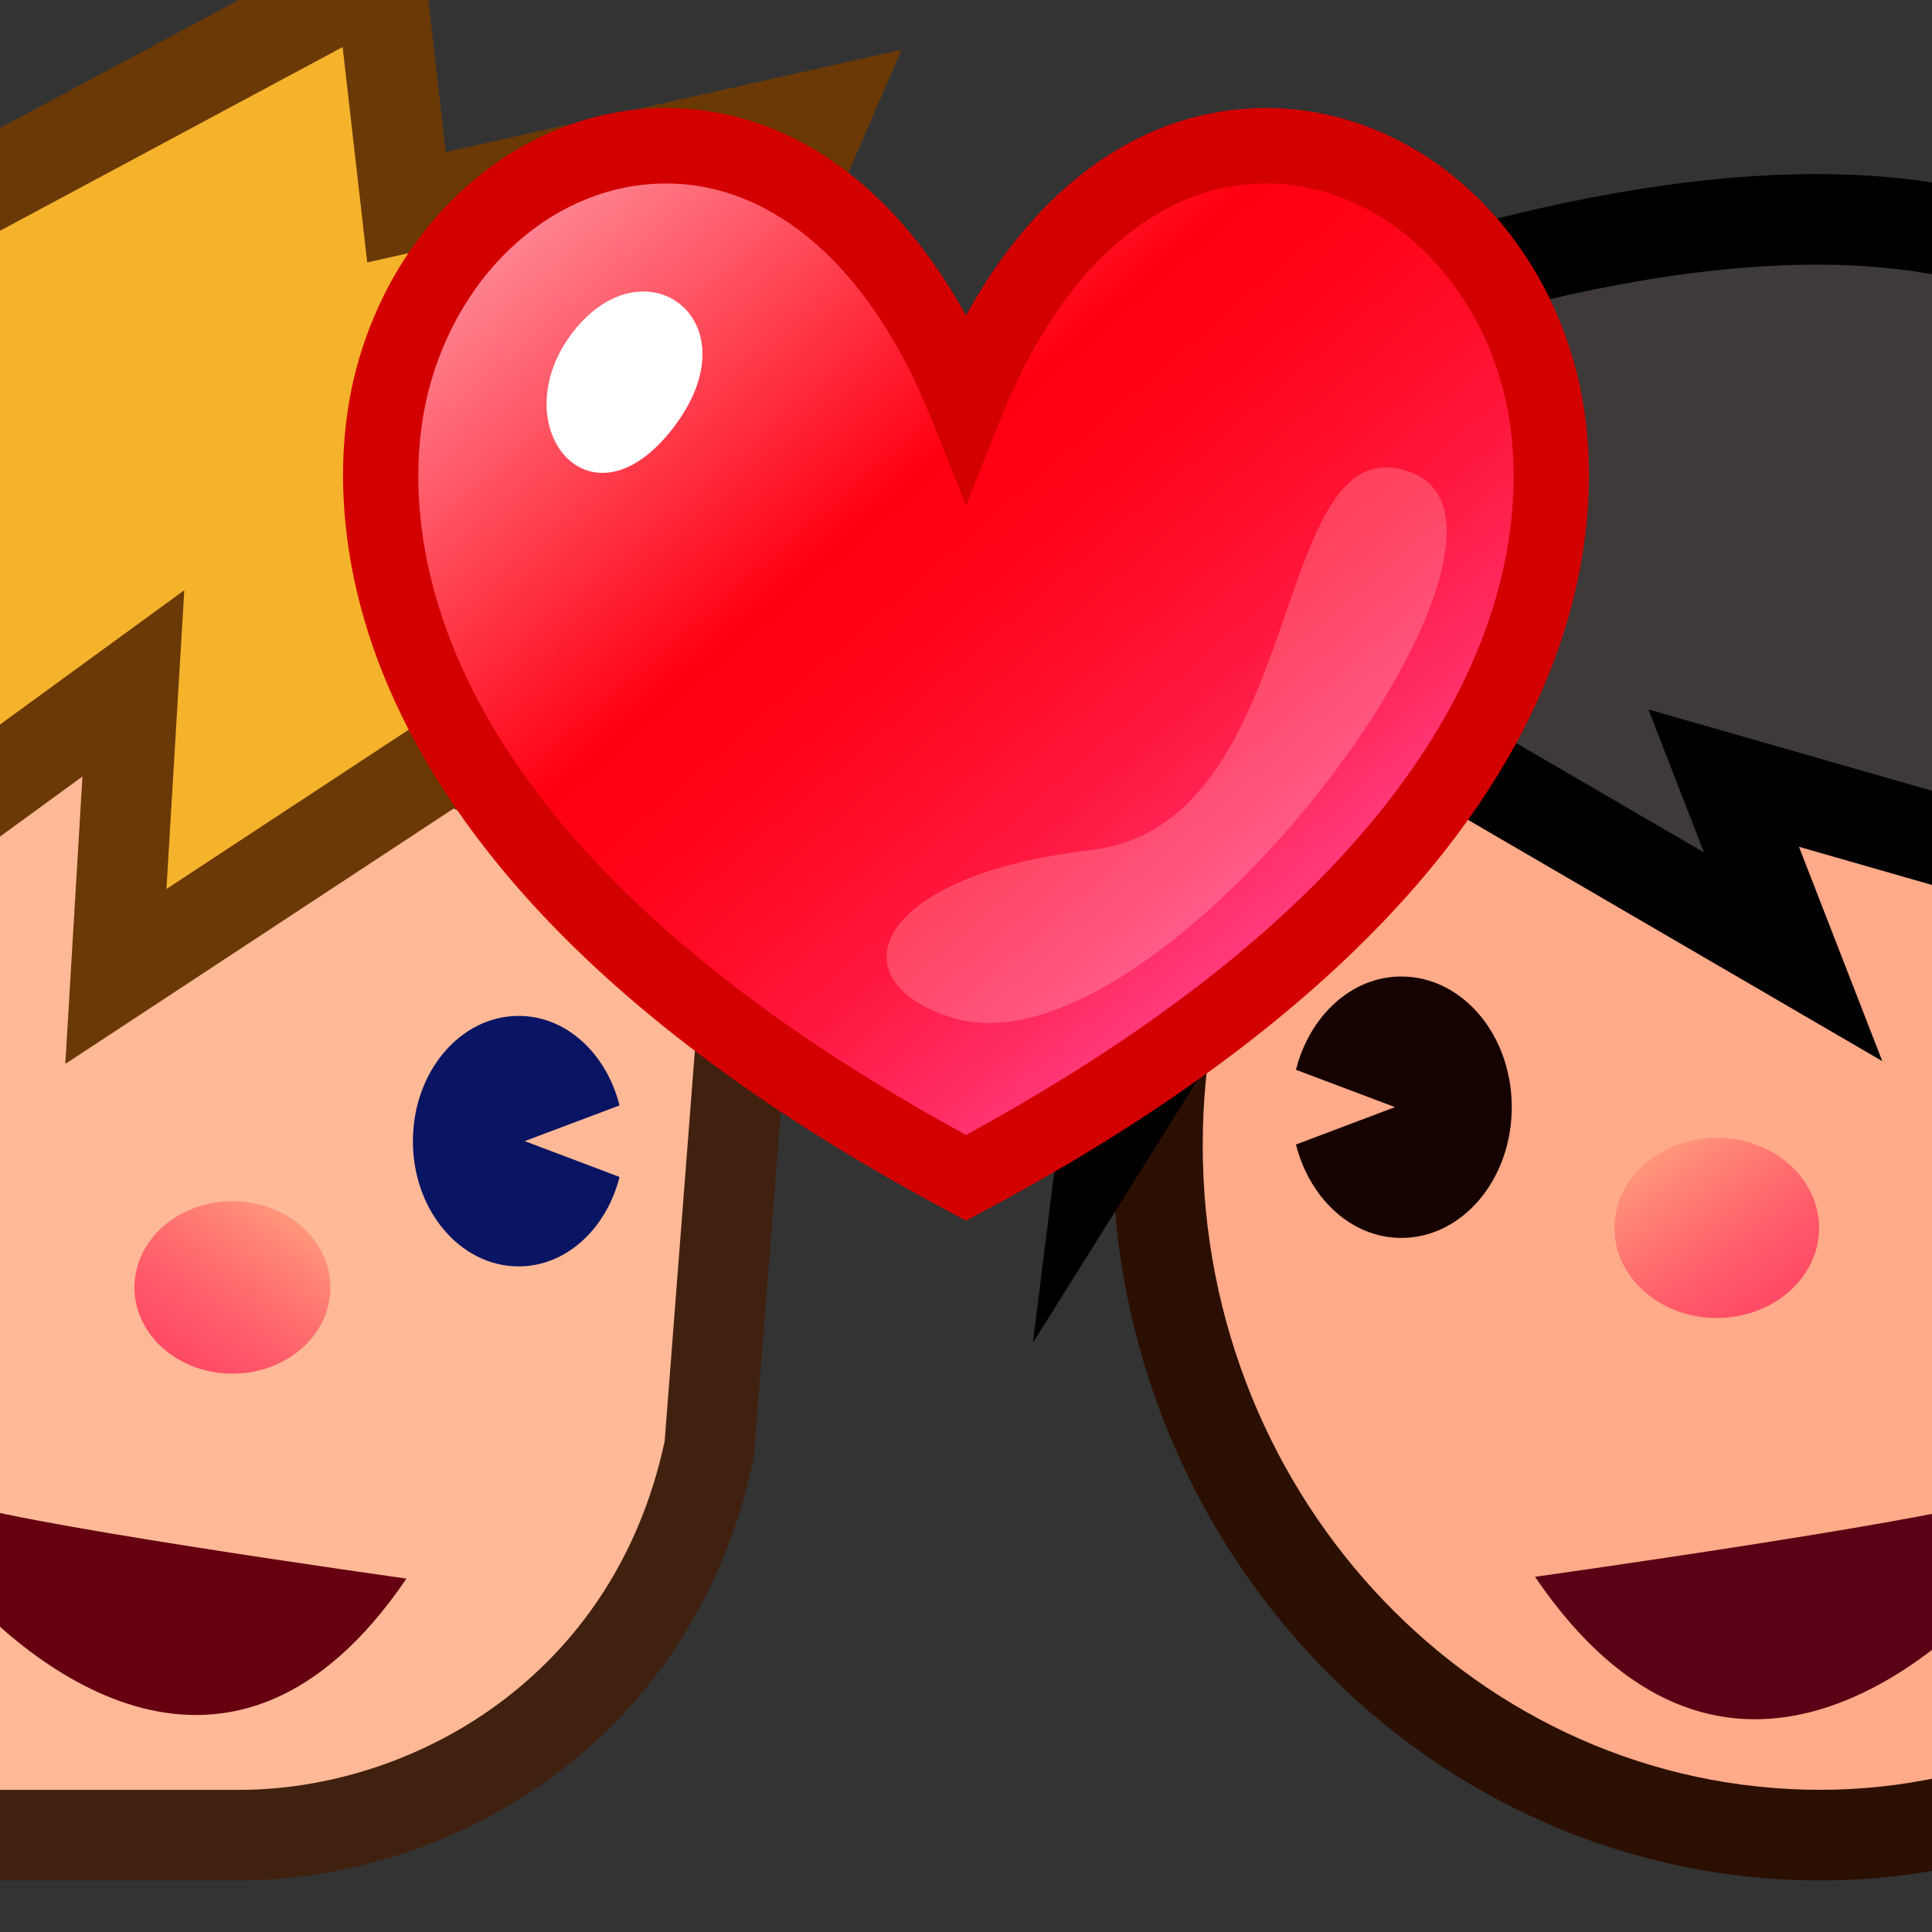 <svg width="64" height="64" viewBox="0 0 64 64" preserveAspectRatio="none" xmlns="http://www.w3.org/2000/svg" xmlns:xlink="http://www.w3.org/1999/xlink"><rect x="0" y="0" width="64" height="64" fill="#333333" stroke="none"/><g><path d="M-15.83,45.506c3.503,11.308,9.723,15.285,15.853,15.285h7.916 c6.133,0,13.715-3.978,15.565-12.829l1.4-18.094 c0-7.086-6.373-12.058-12.504-12.058H-4.726c-6.132,0-11.104,5.741-11.104,12.828 V45.506z" fill="#ffb997"/><path d="M7.939,62.291H0.023c-4.565,0-12.881-2.123-17.286-16.341 l-0.067-0.217V30.638c0-7.9,5.654-14.328,12.604-14.328h17.126 c6.763,0,14.004,5.448,14.004,13.558l-0.004,0.116l-1.427,18.285 C22.959,57.903,14.731,62.291,7.939,62.291z M-14.33,45.276 c2.894,9.17,7.854,14.015,14.353,14.015h7.916 c5.597,0,12.374-3.612,14.078-11.543l1.388-17.937 c-0.033-6.285-5.706-10.501-11.004-10.501H-4.726 c-5.296,0-9.604,5.082-9.604,11.328V45.276z" fill="#40210f"/></g><linearGradient id="a" gradientUnits="userSpaceOnUse" x1="-192.46" y1="39.486" x2="-187.215" y2="46.891" gradientTransform="matrix(-1 0 0 1 -182.52 0)"><stop offset="0" stop-color="#ffa67f"/><stop offset=".097" stop-color="#ff967b"/><stop offset=".366" stop-color="#ff7170"/><stop offset=".614" stop-color="#ff5568"/><stop offset=".834" stop-color="#ff4564"/><stop offset="1" stop-color="#ff3f62"/></linearGradient><ellipse cx="7.7" cy="42.648" rx="3.246" ry="2.857" fill="url(#a)"/><g><path d="M17.182,33.653c1.584,0,2.907,1.253,3.341,2.965l-3.142,1.183 l3.142,1.187c-0.432,1.708-1.757,2.963-3.341,2.963 c-1.936,0-3.504-1.856-3.504-4.146C13.678,35.508,15.247,33.653,17.182,33.653z" fill="#091463"/><g><path d="M-3.915,33.653c1.583,0,2.906,1.253,3.339,2.965l-3.138,1.183 l3.139,1.187c-0.433,1.708-1.757,2.963-3.34,2.963 c-1.937,0-3.505-1.856-3.505-4.146C-7.42,35.51-5.852,33.653-3.915,33.653z" fill="#091463"/></g></g><path d="M13.465,52.293c0,0-14.01-1.961-15.03-2.614	c-1.022-0.656-2.513-0.329,0,2.614C0.944,55.235,7.688,60.791,13.465,52.293z" fill="#601"/><g><polygon points="25.16,22.097 28.937,31.807 14.913,25.064 3.838,32.347 4.418,22.638 -9.56,32.824 -10.797,26.787 -16.95,42.648 -21.227,29.379 -19.066,16.165 12.589,-0.808 13.465,6.865 27.318,3.758 22.836,14.102 34.061,17.81" fill="#f5b32c"/><path d="M-17.081,47.133l-5.684-17.638l2.338-14.302L13.829-3.174 l0.937,8.21l15.101-3.386l-5.002,11.543l13.191,4.358l-10.995,5.296l4.651,11.959 l-16.685-8.022L2.163,35.244l0.568-9.521l-13.292,9.687l-0.681-3.326 L-17.081,47.133z M-19.688,29.264l2.869,8.9l6.468-16.675l1.792,8.749 L6.105,19.552l-0.591,9.897l9.283-6.105l11.363,5.463l-2.901-7.46l6.806-3.278 l-9.258-3.059l3.962-9.144L12.165,8.694L11.35,1.559l-29.055,15.578 L-19.688,29.264z" fill="#6a3906"/></g><g><path d="M82.255,37.936c0,12.625-10.144,22.855-21.956,22.855 c-12.127,0-21.957-10.23-21.957-22.855c0-12.616,9.83-22.848,21.957-22.848 C72.424,15.087,82.255,25.319,82.255,37.936z" fill="#fa8"/><path d="M60.299,62.291c-12.935,0-23.457-10.926-23.457-24.355 c0-13.426,10.522-24.348,23.457-24.348c12.934,0,23.456,10.922,23.456,24.348 C83.755,51.138,73.014,62.291,60.299,62.291z M60.299,16.587 c-11.28,0-20.457,9.577-20.457,21.348c0,11.775,9.177,21.355,20.457,21.355 c11.088,0,20.456-9.779,20.456-21.355C80.755,26.164,71.578,16.587,60.299,16.587z" fill="#2b0f01"/></g><g><path d="M47.892,13.28c-10.525,3.946-15.127,19.073-15.127,19.073 l4.932-3.618l-1.15,9.201l8.973-14.324l13.882,8.085l-2.302-5.92l17.473,5.013 l-1.473-7.835l3.729,16.299l2.301-5.263l1.515,12.376 c0,0,5.722-8.224,4.408-16.541c-1.317-8.325-5.592-15.561-9.54-14.738 c0,0-1.314-5.425-10.851-7.399c-9.535-1.973-22.689,3.617-22.689,3.617 L47.892,13.28z" fill="#3e3a39"/><path d="M79.632,50.447l-1.325-10.831l-1.926,4.405l-2.731-11.937l-14.057-4.033 l2.761,7.101l-16.335-9.514L34.216,44.481l1.56-12.478l-5.757,4.224l1.312-4.312 c0.176-0.577,3.977-12.779,12.679-18.35l-6.271-2.091l3.646-1.55 c0.399-0.17,9.888-4.158,18.798-4.158c1.722,0,3.33,0.152,4.782,0.453 c7.683,1.59,10.54,5.37,11.528,7.317c4.934,0.378,8.837,8.449,10.04,16.054 c1.392,8.812-4.411,17.276-4.658,17.631L79.632,50.447z M79.951,28.364 l1.612,13.173c1.333-2.979,2.674-7.254,2.007-11.478 c-1.227-7.747-4.938-13.536-7.438-13.536c-0.107,0-0.21,0.011-0.315,0.032 l-1.422,0.296l-0.342-1.412c-0.046-0.164-1.343-4.554-9.696-6.283 c-1.253-0.259-2.657-0.39-4.175-0.39c-4.922,0-10.167,1.362-13.643,2.48 l5.845,1.949l-3.967,1.487c-6.091,2.284-10.123,8.786-12.29,13.341l3.489-2.559 l-0.741,5.924l6.143-9.806l11.429,6.657L54.604,23.5l18.044,5.176l-1.024-5.446 l2.937-0.611l2.715,11.865L79.951,28.364z"/></g><linearGradient id="b" gradientUnits="userSpaceOnUse" x1="54.531" y1="37.373" x2="60.008" y2="45.105"><stop offset="0" stop-color="#ffa67f"/><stop offset=".097" stop-color="#ff967b"/><stop offset=".366" stop-color="#ff7170"/><stop offset=".614" stop-color="#ff5568"/><stop offset=".834" stop-color="#ff4564"/><stop offset="1" stop-color="#ff3f62"/></linearGradient><ellipse cx="56.87" cy="40.676" rx="3.389" ry="2.984" fill="url(#b)"/><g><path d="M46.421,32.348c-1.656,0-3.037,1.305-3.491,3.09l3.28,1.237 l-3.28,1.239c0.452,1.783,1.835,3.094,3.491,3.094c2.021,0,3.658-1.938,3.658-4.33 C50.079,34.28,48.441,32.348,46.421,32.348z" fill="#160201"/><g><path d="M68.451,32.348c-1.653,0-3.036,1.305-3.487,3.09l3.279,1.237 l-3.28,1.239c0.451,1.783,1.835,3.094,3.488,3.094 c2.021,0,3.66-1.938,3.66-4.33C72.111,34.281,70.473,32.348,68.451,32.348z" fill="#160201"/></g></g><path d="M50.849,52.233c0,0,14.634-2.048,15.699-2.729	c1.065-0.685,2.622-0.343,0,2.729C63.926,55.305,56.884,61.109,50.849,52.233z" fill="#590215"/><g><g><linearGradient id="c" gradientUnits="userSpaceOnUse" x1="16.899" y1="-.692" x2="43.849" y2="30.388"><stop offset="0" stop-color="#ffbfca"/><stop offset=".515" stop-color="#ff0012"/><stop offset=".596" stop-color="#ff0317"/><stop offset=".691" stop-color="#ff0b25"/><stop offset=".792" stop-color="#ff173c"/><stop offset=".897" stop-color="#ff295d"/><stop offset="1" stop-color="#ff3f84"/></linearGradient><path d="M32,13.379C22.87-9.445-6.693,18.378,32,39.016 C70.693,18.378,41.129-9.445,32,13.379z" fill="url(#c)"/><path d="M32,40.433l-0.588-0.314 C9.645,28.508,10.861,15.972,11.753,12.406C13.053,7.208,17.292,3.578,22.062,3.578 c3.987,0,7.513,2.47,9.938,6.871c2.424-4.401,5.95-6.871,9.937-6.871 c4.771,0,9.01,3.63,10.31,8.829c0.891,3.566,2.108,16.103-19.658,27.712 L32,40.433z M22.062,6.078c-3.621,0-6.863,2.852-7.884,6.935 C13.406,16.104,12.438,26.939,32,37.596c19.561-10.656,18.593-21.492,17.82-24.583 c-1.021-4.083-4.263-6.935-7.884-6.935c-3.604,0-6.802,2.831-8.776,7.766 L32,16.745l-1.161-2.901C28.865,8.908,25.667,6.078,22.062,6.078z" fill="#d30000"/></g><path d="M18.99,10.986c2.382-3.06,6.065-0.351,3.286,3.221 C19.497,17.777,16.607,14.046,18.99,10.986z" fill="#fff"/><path d="M31.598,33.729c6.933,2.043,20.303-16.057,15.184-18.062 c-4.838-1.896-3.312,11.639-10.652,12.494 C28.789,29.016,27.672,32.568,31.598,33.729z" opacity=".2" fill="#fff"/></g></svg>